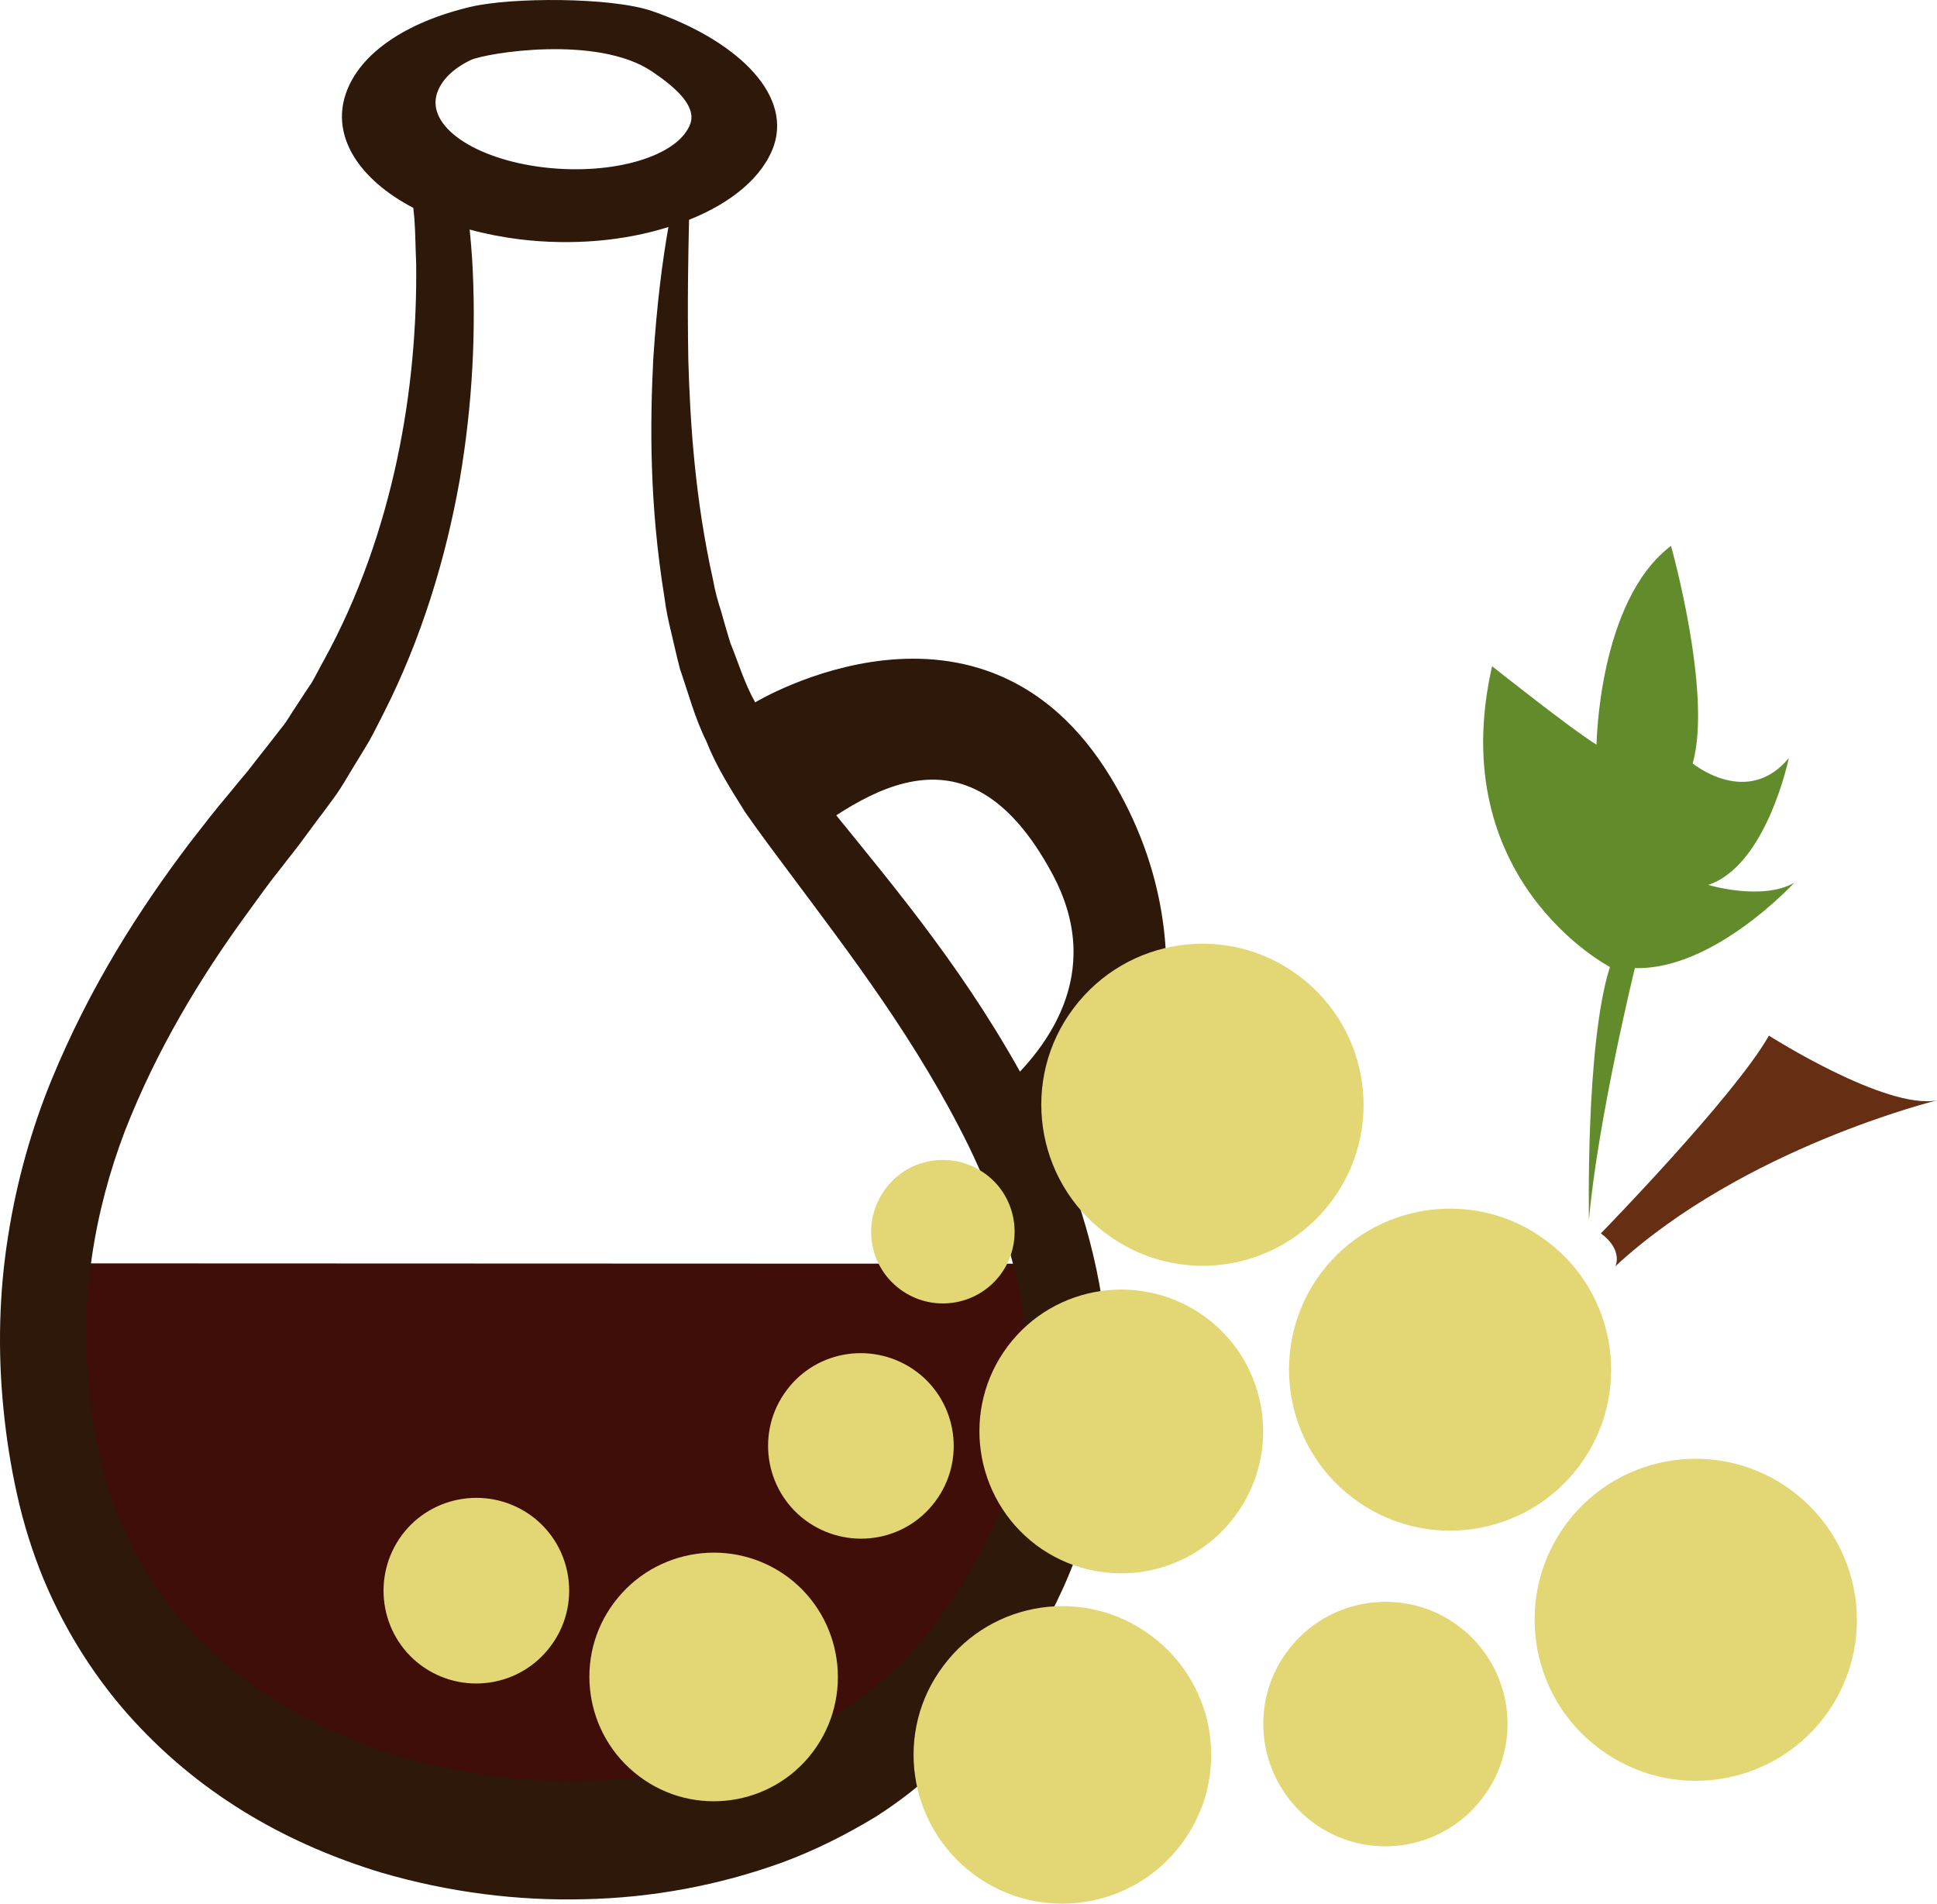 <?xml version="1.0" encoding="UTF-8" standalone="no"?>
<svg
   xmlns:dc="http://purl.org/dc/elements/1.1/"
   xmlns:cc="http://creativecommons.org/ns#"
   xmlns:rdf="http://www.w3.org/1999/02/22-rdf-syntax-ns#"
   xmlns:svg="http://www.w3.org/2000/svg"
   xmlns="http://www.w3.org/2000/svg"
   id="svg38"
   viewBox="0 0 5359.537 5266.385"
   style="clip-rule:evenodd;fill-rule:evenodd;image-rendering:optimizeQuality;shape-rendering:geometricPrecision;text-rendering:geometricPrecision"
   version="1.1"
   height="52.664mm"
   width="53.595mm"
   xml:space="preserve">
 <defs
   id="defs4">
  <style
   id="style2"
   type="text/css">
   <![CDATA[
    .fil1 {fill:#2D180A;fill-rule:nonzero}
    .fil0 {fill:#3F0E08;fill-rule:nonzero}
    .fil4 {fill:#628C2C;fill-rule:nonzero}
    .fil3 {fill:#662E12;fill-rule:nonzero}
    .fil2 {fill:#E2D774;fill-rule:nonzero}
   ]]>
  </style>
 </defs>
 <g
   transform="translate(-7928.463,-11946.95)"
   id="Vrstva_x0020_1">
  <path
   style="fill:#3f0e08;fill-rule:nonzero"
   id="path7"
   d="m 8124,15442 c 0,0 -171,523 126,957 483,637 2197,1201 2616,-411 0,0 17,-315 -62,-545 z"
   class="fil0" />
  <path
   style="fill:#2d180a;fill-rule:nonzero"
   id="path9"
   d="m 10767,15846 c -10,84 -30,167 -59,248 -28,81 -70,158 -115,233 -25,36 -47,74 -75,108 l -40,52 -41,45 c -56,58 -119,110 -188,152 -70,41 -143,77 -220,104 -309,108 -658,116 -992,18 -218,-66 -424,-179 -582,-350 -79,-85 -144,-184 -191,-294 -23,-55 -42,-112 -56,-172 -14,-60 -25,-126 -32,-189 -29,-253 13,-502 98,-725 87,-223 207,-422 336,-599 32,-44 63,-88 97,-130 16,-21 33,-42 49,-63 17,-23 34,-46 51,-69 18,-23 35,-47 52,-70 16,-23 31,-49 46,-74 15,-24 30,-49 45,-74 14,-25 27,-52 40,-77 105,-207 172,-429 210,-643 37,-215 46,-422 35,-611 -2,-28 -4,-56 -7,-84 44,12 90,21 138,27 147,18 292,4 412,-34 -16,89 -32,211 -42,365 -9,179 -11,402 31,660 4,33 11,65 19,98 8,33 15,66 24,100 23,66 41,136 74,202 27,69 67,131 107,195 40,57 81,112 123,168 167,224 352,464 496,757 70,146 129,306 151,474 12,83 15,168 6,252 z M 9731,11977 c -112,-38 -388,-38 -501,-11 -177,42 -307,128 -345,241 -40,119 38,237 187,315 1,10 2,20 3,29 3,41 3,83 5,125 2,171 -13,355 -53,543 -40,187 -105,377 -201,552 -12,21 -23,44 -36,66 -14,20 -27,41 -41,62 -14,20 -26,43 -42,62 -15,19 -30,39 -46,59 -15,19 -31,39 -47,60 -18,21 -35,42 -53,64 -36,42 -71,88 -107,134 -140,185 -277,398 -384,659 -53,130 -95,275 -119,429 -25,155 -29,318 -13,478 8,81 20,158 38,239 18,81 43,160 74,235 63,150 149,281 248,389 198,216 438,345 684,420 188,55 378,79 565,74 186,-4 370,-38 547,-102 89,-33 175,-76 259,-127 83,-53 162,-118 235,-196 18,-21 36,-41 53,-62 l 46,-62 c 32,-40 59,-87 88,-130 54,-94 105,-190 141,-299 37,-108 63,-223 74,-340 10,-117 4,-234 -13,-344 -35,-221 -112,-408 -195,-570 -171,-322 -371,-558 -545,-773 -44,-53 -87,-105 -126,-155 -33,-50 -68,-95 -93,-151 -29,-51 -47,-111 -69,-165 -9,-29 -17,-58 -25,-86 -9,-28 -17,-56 -22,-85 -51,-228 -64,-439 -69,-611 -3,-166 0,-296 2,-388 118,-47 205,-119 235,-206 49,-149 -114,-295 -339,-372 z m 2,168 c 62,42 122,93 106,143 -31,90 -212,145 -406,122 -193,-23 -326,-115 -295,-206 12,-35 43,-67 93,-91 41,-19 350,-71 502,32 z"
   class="fil1" />
  <path
   style="fill:#2d180a;fill-rule:nonzero"
   id="path11"
   d="m 10018,13890 c 0,0 627,-380 984,208 304,501 109,1039 -170,1270 -48,40 -250,-306 -155,-387 149,-125 311,-340 164,-615 -242,-452 -536,-217 -752,-52 l -119,-371 z"
   class="fil1" />
  <path
   style="fill:#e2d774;fill-rule:nonzero"
   id="path13"
   d="m 12264,16160 c -148,197 -108,477 89,624 197,148 476,108 624,-88 148,-197 108,-476 -89,-624 -197,-148 -476,-108 -624,88 z"
   class="fil2" />
  <path
   style="fill:#e2d774;fill-rule:nonzero"
   id="path15"
   d="m 11584,15468 c -147,197 -108,476 89,624 197,148 476,108 624,-88 148,-197 108,-477 -89,-624 -196,-148 -476,-108 -624,88 z"
   class="fil2" />
  <path
   style="fill:#e2d774;fill-rule:nonzero"
   id="path17"
   d="m 10899,14736 c -148,196 -108,476 89,623 197,148 476,109 624,-88 148,-197 108,-476 -89,-624 -197,-148 -476,-108 -624,89 z"
   class="fil2" />
  <path
   style="fill:#e2d774;fill-rule:nonzero"
   id="path19"
   d="m 11492,16513 c -113,149 -82,361 67,474 149,112 361,82 473,-68 112,-149 82,-361 -67,-473 -149,-112 -361,-82 -473,67 z"
   class="fil2" />
  <path
   style="fill:#e2d774;fill-rule:nonzero"
   id="path21"
   d="m 10717,15671 c -130,173 -95,419 78,550 174,130 420,95 550,-79 130,-173 95,-419 -78,-549 -174,-130 -420,-95 -550,78 z"
   class="fil2" />
  <path
   style="fill:#e2d774;fill-rule:nonzero"
   id="path23"
   d="m 10539,16555 c -137,181 -100,439 82,576 181,136 439,100 576,-82 137,-182 100,-440 -82,-576 -182,-137 -440,-100 -576,82 z"
   class="fil2" />
  <path
   style="fill:#e2d774;fill-rule:nonzero"
   id="path25"
   d="m 9628,16380 c -114,151 -83,367 69,481 151,114 367,84 481,-68 114,-152 83,-368 -68,-482 -152,-114 -368,-83 -482,69 z"
   class="fil2" />
  <path
   style="fill:#e2d774;fill-rule:nonzero"
   id="path27"
   d="m 9041,16193 c -85,114 -62,275 51,360 114,85 275,62 360,-52 85,-113 62,-274 -51,-359 -114,-85 -275,-62 -360,51 z"
   class="fil2" />
  <path
   style="fill:#e2d774;fill-rule:nonzero"
   id="path29"
   d="m 10105,15793 c -85,113 -62,274 51,359 114,85 275,63 360,-51 85,-113 62,-274 -51,-359 -114,-85 -275,-63 -360,51 z"
   class="fil2" />
  <path
   style="fill:#e2d774;fill-rule:nonzero"
   id="path31"
   d="m 10379,15235 c -66,88 -49,212 39,278 88,66 212,48 278,-39 66,-88 48,-213 -39,-278 -88,-66 -212,-49 -278,39 z"
   class="fil2" />
  <path
   style="fill:#662e12;fill-rule:nonzero"
   id="path33"
   d="m 12398,15450 c 0,0 23,-44 -40,-91 0,0 369,-378 465,-547 0,0 323,206 465,179 0,0 -535,131 -890,459 z"
   class="fil3" />
  <path
   style="fill:#628c2c;fill-rule:nonzero"
   id="path35"
   d="m 12325,15322 c 0,0 -10,-487 58,-700 0,0 -461,-239 -326,-832 0,0 220,175 289,217 0,0 5,-398 206,-550 0,0 115,407 60,602 0,0 151,124 266,-15 0,0 -61,297 -223,351 0,0 149,45 238,-6 0,0 -223,243 -441,236 0,0 -103,421 -127,697 z"
   class="fil4" />
 </g>
</svg>
